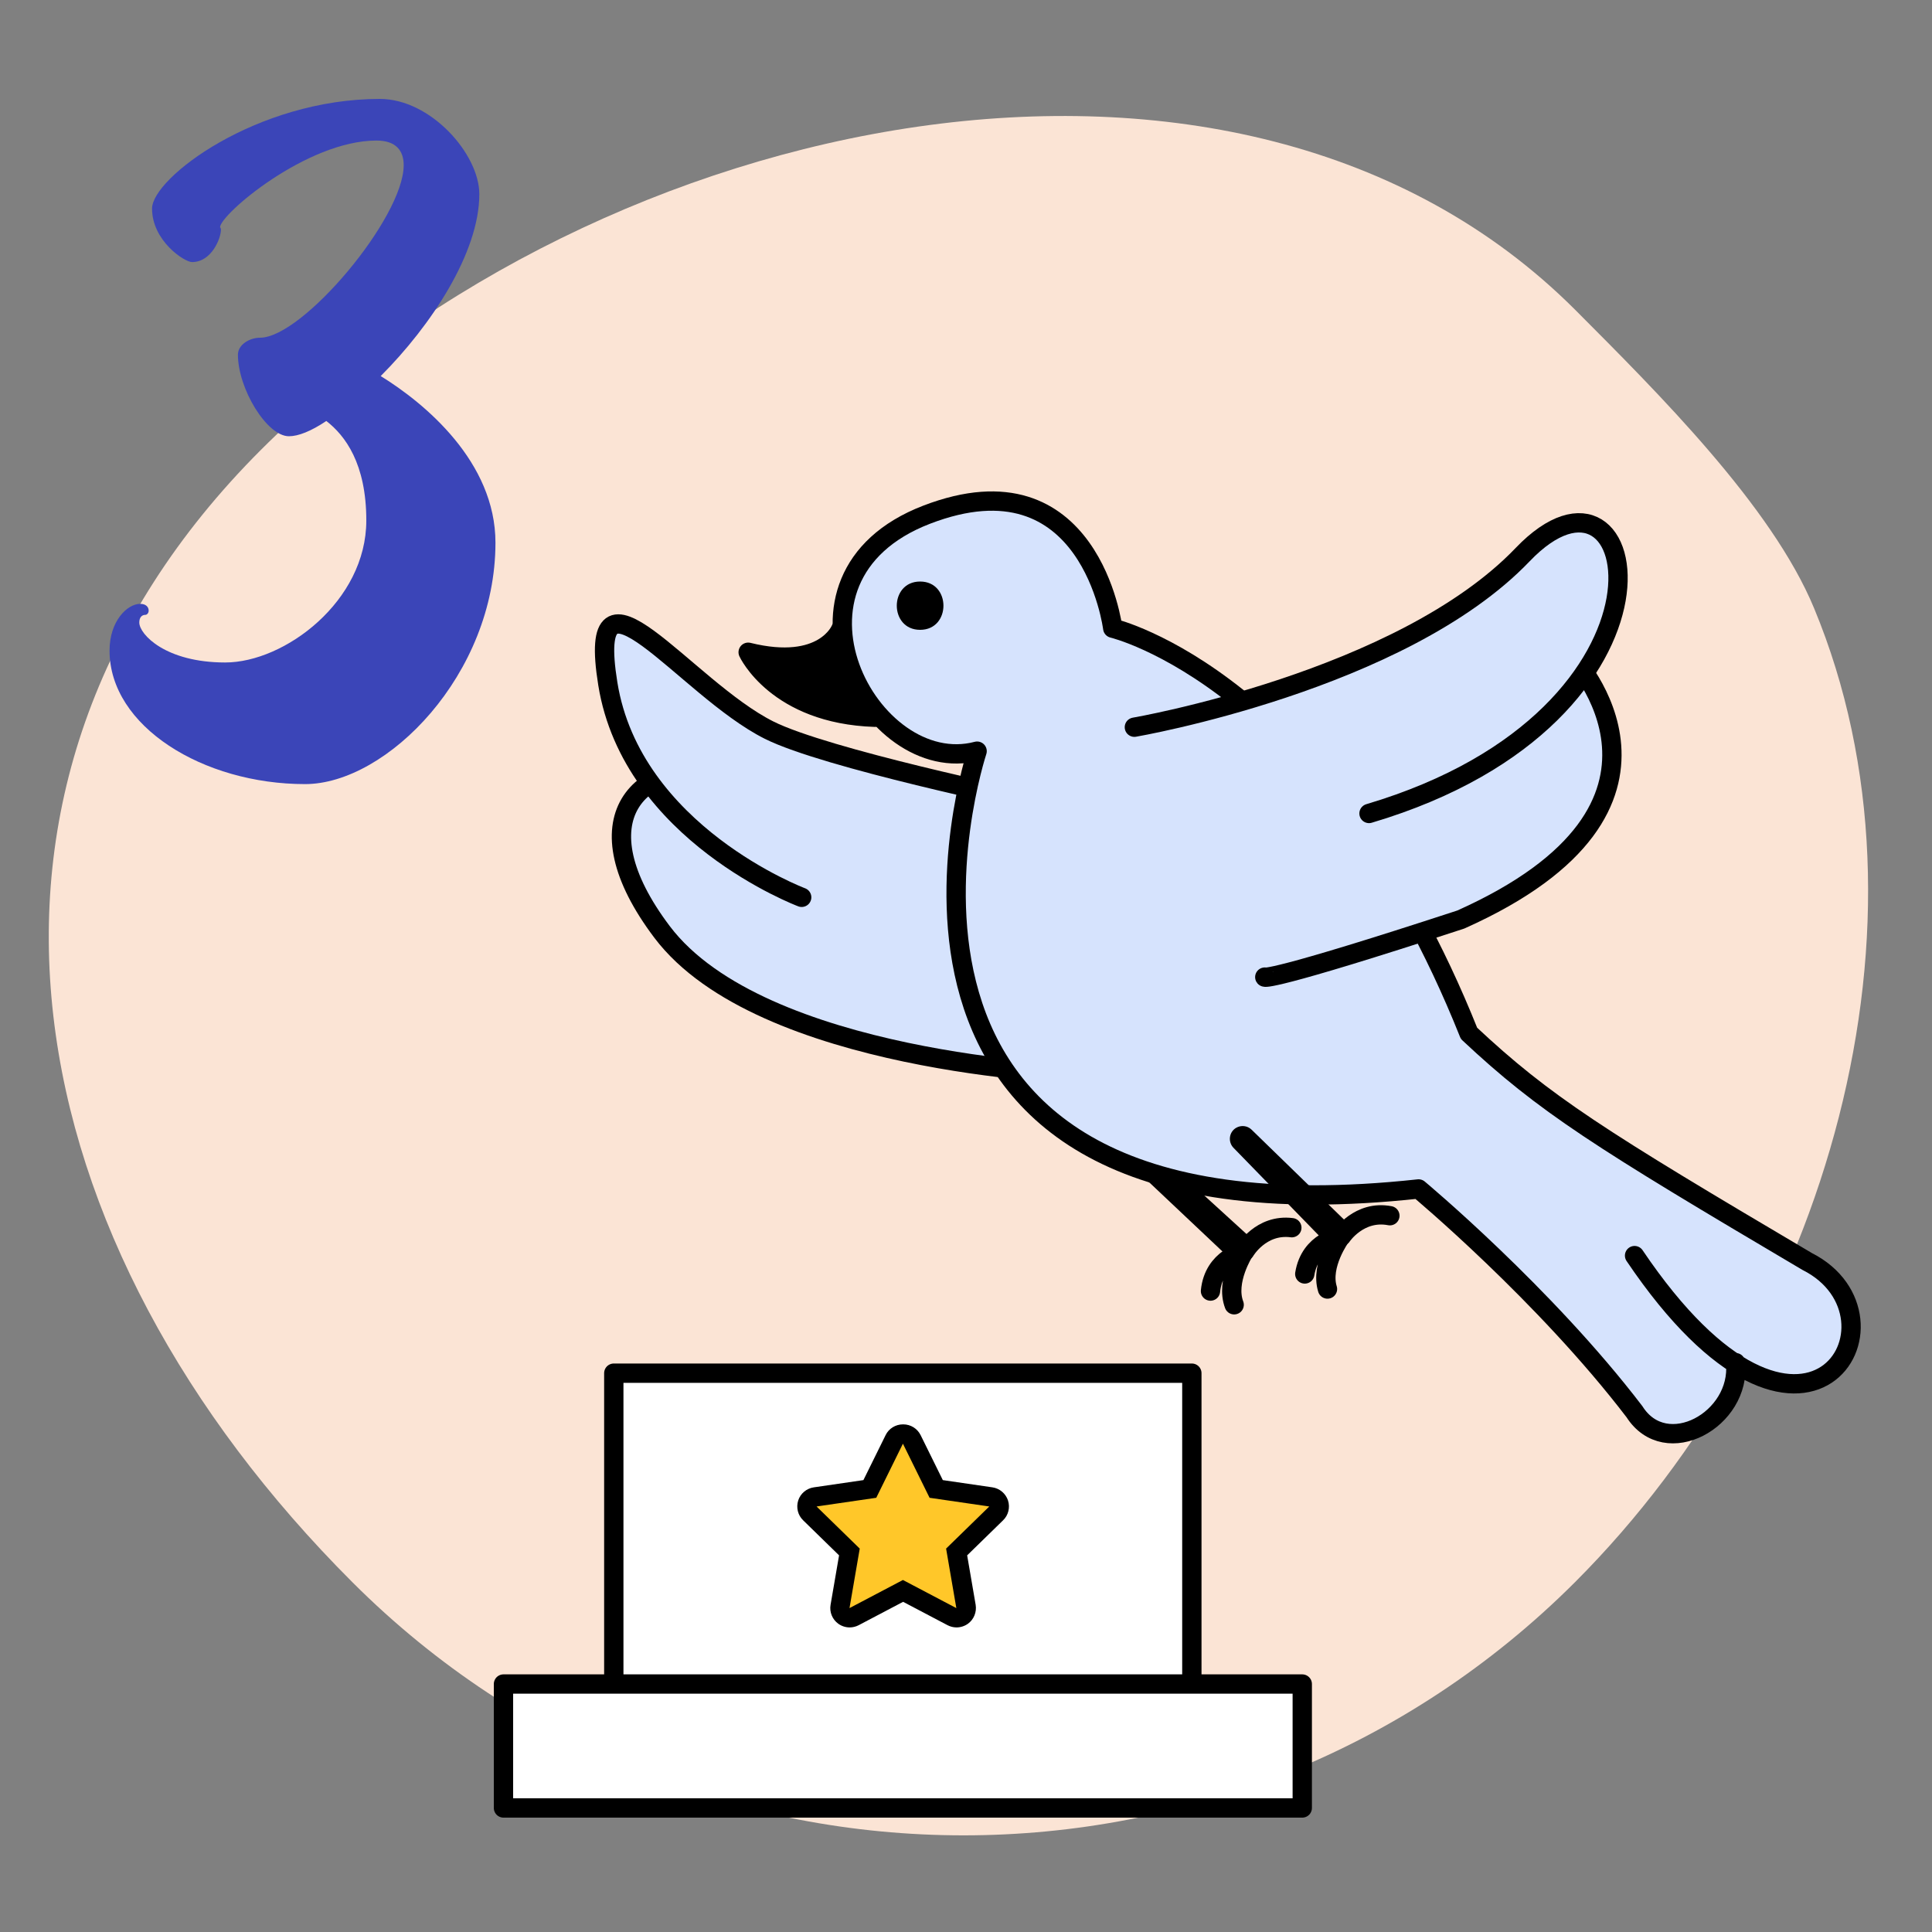 <?xml version="1.0" encoding="UTF-8"?>
<svg id="Layer_1" data-name="Layer 1" xmlns="http://www.w3.org/2000/svg" viewBox="0 0 200 200">
  <rect x="0" y="0" width="200" height="200" fill="#808080" stroke="none"/>
  <defs>
    <style>
      .cls-1 {
        fill: #ffc729;
      }

      .cls-2 {
        fill: #fbe4d5;
      }

      .cls-3 {
        fill: #3b45b8;
      }

      .cls-4 {
        fill: #d6e3fd;
      }

      .cls-4, .cls-5, .cls-6, .cls-7 {
        stroke: #000;
        stroke-linecap: round;
        stroke-linejoin: round;
        stroke-width: 2px;
      }

      .cls-5 {
        fill: #fff;
      }

      .cls-6 {
        fill: none;
      }
    </style>
  </defs>
  <path id="Path_56326" data-name="Path 56326" class="cls-2" d="m27,46.58C61.97,11.64,128.07-2.89,163.04,32.05c8.55,8.58,20.39,20.34,24.76,30.93,13.44,32.39,1.63,74.42-24.76,100.81-34.97,34.94-91.62,34.94-126.56,0C1.51,128.84-7.94,81.52,27,46.58h0Z"/>
  <path class="cls-3" d="m24.63,36.72c0-1.06,1.23-1.76,2.29-1.76,4.4,0,14.87-12.41,14.87-17.86,0-1.5-.79-2.55-2.82-2.55-7.22,0-16.19,7.66-16.19,8.98q.09.09.09.26c0,.88-.97,3.34-2.99,3.34-.79,0-4.14-2.2-4.14-5.54,0-3.17,10.82-11.35,23.58-11.35,5.28,0,10.3,5.72,10.3,9.86,0,6.07-5.02,13.64-10.21,18.83,4.58,2.82,11.88,8.89,11.88,17.25,0,13.64-11.26,24.99-19.71,24.99-10.56,0-20.24-5.98-20.24-13.82,0-3.08,1.85-4.84,3.17-4.84.62,0,.88.35.88.7,0,.26-.18.44-.35.44-.35,0-.62.26-.62.79,0,1.23,2.73,4.14,8.89,4.14s14.61-6.34,14.61-14.7c0-5.9-2.2-8.8-4.14-10.3-1.58,1.06-2.9,1.58-3.87,1.58-2.29,0-5.28-4.93-5.28-8.45Z"/>
  <g>
    <g>
      <path class="cls-4" d="m111.33,111.19s-32.54-1.14-42.79-14.71c-8.74-11.57-2.76-18.27,7.8-16.73,0,0,17.88,8.84,31.38,3.46l3.6,27.98Z"/>
      <path class="cls-4" d="m82.99,92.89s-17.57-6.59-20.07-22.11c-2.34-14.49,7.98.43,16.69,4.8,5.85,2.94,26.57,7.25,26.57,7.25l2.06,18.81"/>
    </g>
    <g>
      <polygon points="112.08 112.28 130.15 128.76 128.36 131.26 109.87 113.81 112.08 112.28"/>
      <path class="cls-6" d="m125.31,133.65c.34-3.43,3.48-4.08,3.48-4.08,0,0-1.96,3.05-1.03,5.5"/>
      <path class="cls-6" d="m128.88,129.5s1.64-2.82,4.85-2.41"/>
    </g>
    <path class="cls-4" d="m179.67,141.06c.57,5.91-7.22,10.19-10.47,5.08-9.31-12.19-22.35-23.06-22.35-23.06-63,6.85-45.7-45.32-45.7-45.32-11.1,2.94-22.2-17.95-5.22-24.48,16.97-6.53,19.26,11.75,19.26,11.75,0,0,22.2,5.22,36.88,41.94,7.83,7.34,13.46,10.89,35.01,23.62,11.38,5.75-.12,25.7-17.87-.61"/>
    <g>
      <path d="m129.56,116.94l10.64,10.35-1.94,2.39-10.57-10.86c-.59-.61-.47-1.62.26-2.06h0c.52-.31,1.18-.24,1.61.18Z"/>
      <path class="cls-6" d="m135.07,131.88c.55-3.41,3.72-3.86,3.72-3.86,0,0-2.14,2.93-1.37,5.42"/>
      <path class="cls-6" d="m138.89,127.96s1.81-2.72,4.99-2.11"/>
    </g>
    <path class="cls-7" d="m87.02,65.17s-1.71,4.29-9.57,2.35c0,0,2.95,6.4,13.12,6.73,0,0-2.93-2.38-3.55-9.07Z"/>
    <path d="m95.25,65.2c3.22,0,3.22-5,0-5s-3.22,5,0,5h0Z"/>
    <g>
      <path class="cls-4" d="m130.93,101.15s.37.56,20.29-5.96c26.24-11.73,11.54-27.17,11.54-27.17l-25.5,8"/>
      <path class="cls-4" d="m117.43,75.28s27.64-4.75,40.2-17.87c12.56-13.12,18.52,16.57-15.91,26.8"/>
    </g>
  </g>
  <g>
    <g>
      <rect class="cls-5" x="63.54" y="142.15" width="59.84" height="34.39"/>
      <rect class="cls-5" x="52.12" y="174.33" width="82.69" height="12.83"/>
    </g>
    <g>
      <path class="cls-1" d="m99,167.47c-.16,0-.32-.04-.47-.12l-5.06-2.66-5.07,2.66c-.15.08-.31.12-.46.12-.21,0-.41-.06-.59-.19-.31-.22-.46-.6-.4-.98l.97-5.64-4.1-3.99c-.27-.27-.37-.66-.25-1.02.12-.36.43-.63.81-.68l5.66-.82,2.53-5.13c.17-.34.52-.56.9-.56h0c.38,0,.73.22.9.56l2.53,5.13,5.66.82c.38.05.69.32.81.68.12.36.02.76-.25,1.02l-4.1,3.99.97,5.64c.06.38-.09.75-.4.98-.17.13-.38.19-.59.19Z"/>
      <path d="m93.47,149.45l2.76,5.6,6.18.9-4.47,4.36,1.06,6.16-5.53-2.91-5.53,2.91,1.06-6.16-4.47-4.36,6.18-.9,2.76-5.6m0-2c-.76,0-1.46.43-1.79,1.11l-2.3,4.66-5.14.75c-.75.11-1.38.64-1.61,1.36s-.04,1.52.51,2.05l3.72,3.63-.88,5.12c-.13.75.18,1.51.8,1.96.35.25.76.38,1.18.38.32,0,.64-.08.93-.23l4.6-2.42,4.6,2.42c.29.15.61.23.93.23.41,0,.83-.13,1.18-.38.62-.45.92-1.21.8-1.96l-.88-5.12,3.72-3.63c.55-.53.74-1.33.51-2.05-.24-.72-.86-1.25-1.61-1.36l-5.14-.75-2.3-4.66c-.34-.68-1.03-1.11-1.79-1.11h0Z"/>
    </g>
  </g>
</svg>